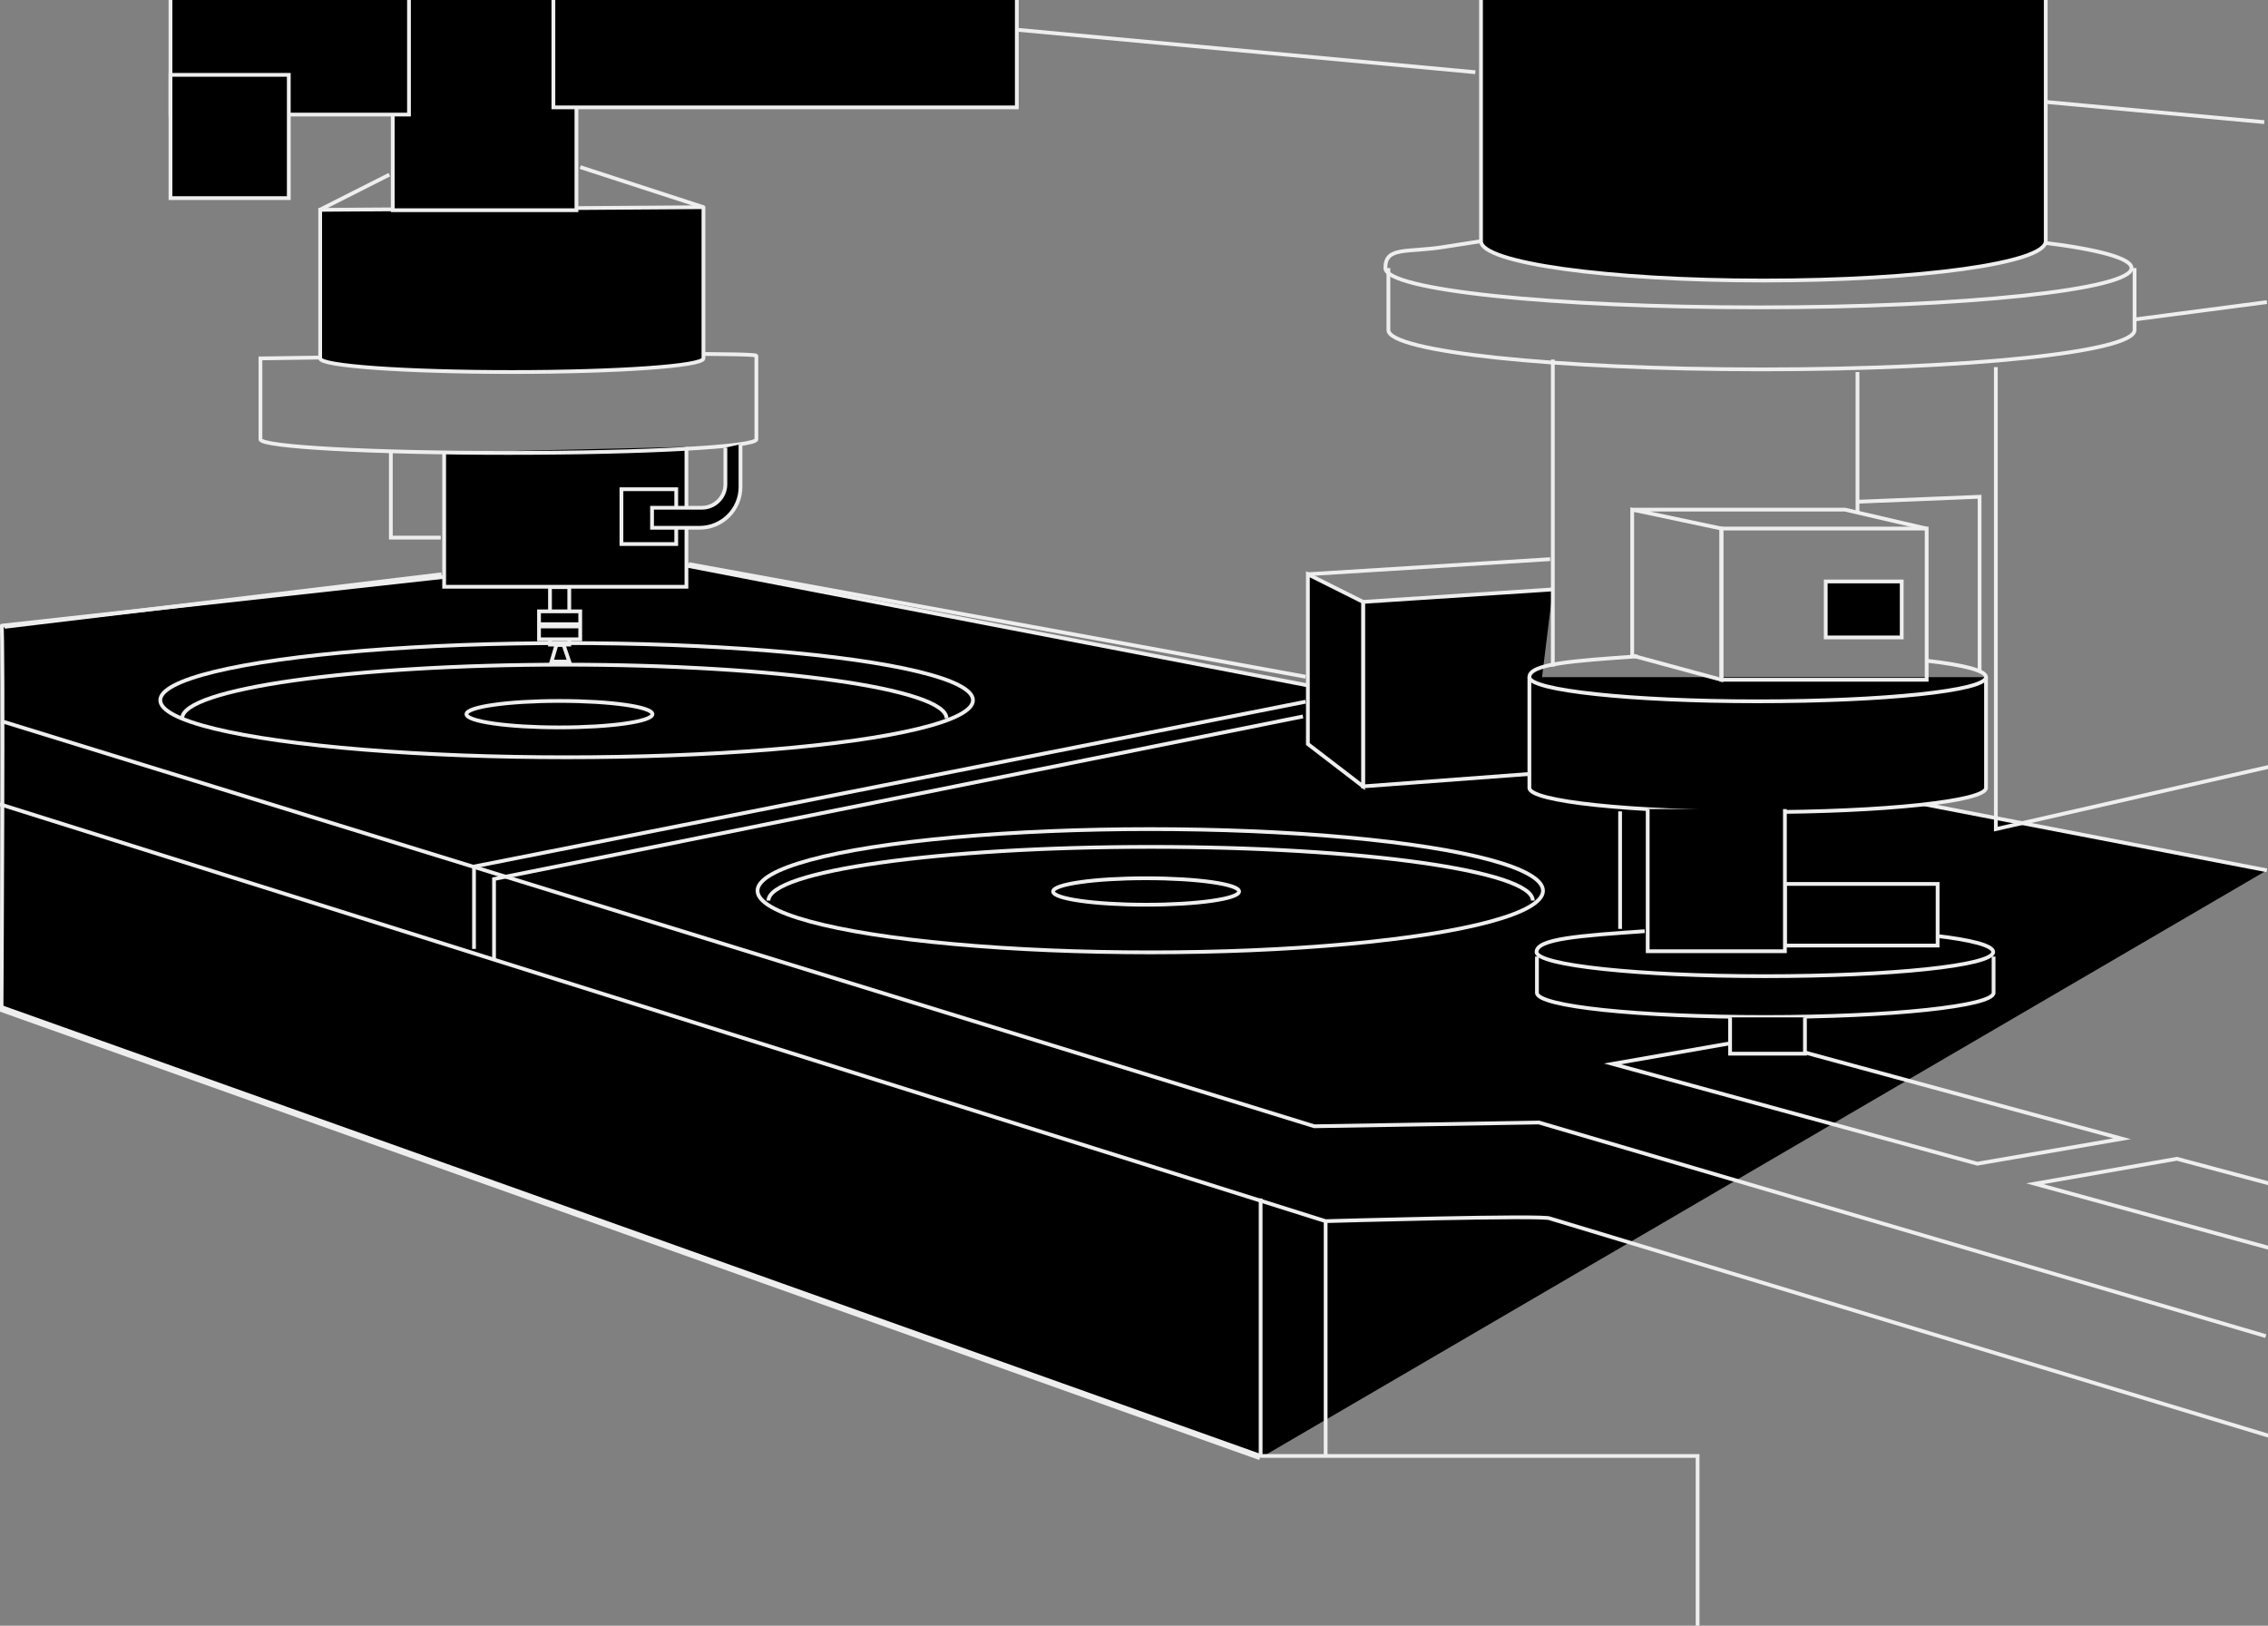 <?xml version="1.0" encoding="UTF-8"?>
<svg id="_圖層_1" data-name="圖層_1" xmlns="http://www.w3.org/2000/svg" version="1.1" viewBox="0 0 600 430">
  <rect x="0" y="0" width="600" height="430" fill="#808080" stroke="none"/>
  <!-- Generator: Adobe Illustrator 29.0.1, SVG Export Plug-In . SVG Version: 2.1.0 Build 192)  -->
  <defs>
    <style>
      .st0 {
        fill: none;
      }

      .st0, .st1 {
        stroke: #eee;
        stroke-miterlimit: 10;
      }
    </style>
  </defs>
  <path class="st1" d="M333.3,385.7L.4,267.2s.6-102.4,0-101.7l167.7-18.5,431.6,83.2"/>
  <path class="st1" d="M117.5,119.7v35.5h64.1v-37M410.8,155.9l-50.2,3.3v48.8l44.2-3.3"/>
  <path class="st1" d="M404.6,179.1v29.3c0,3.6,27,6.4,60.4,6.4s60.4-2.9,60.4-6.4v-29.3"/>
  <ellipse class="st1" cx="149.9" cy="185.2" rx="107.5" ry="15.1"/>
  <ellipse class="st1" cx="304.3" cy="235.6" rx="103.9" ry="16.3"/>
  <path class="st0" d="M200.1,94.1v22.1c0,2-29.4,3.6-65.6,3.6s-65.6-1.6-65.6-3.6v-21.4s131.2-2.1,131.2-.7ZM48.2,190c0-7.8,45.2-14.2,101.1-14.2s101.1,6.4,101.1,14.2"/>
  <ellipse class="st1" cx="148" cy="188.9" rx="24.6" ry="3.5"/>
  <ellipse class="st1" cx="303.2" cy="235.8" rx="24.6" ry="3.5"/>
  <path class="st0" d="M203.3,238.2c0-7.8,45.2-14.2,101.1-14.2s101.1,6.4,101.1,14.2"/>
  <path class="st1" d="M186.1,54.8v40c0,2-22.7,3.6-50.7,3.6s-50.7-1.6-50.7-3.6v-39.3c0,0,102.8-.7,101.4-.7Z"/>
  <path class="st1" d="M103.9-2.3h48.6v57.9h-48.6V-2.3Z"/>
  <path class="st1" d="M146.4-1.6h122.6v30h-122.6V-1.6ZM45.1-2.3h63.1V30.3h-63.1V-2.3Z"/>
  <path class="st1" d="M45.1,19.8h31.3v32.6h-31.3V19.8Z"/>
  <path class="st0" d="M367.3,70.9v16.4c0,5.7,44.2,10.4,98.7,10.4s98.7-4.6,98.7-10.4v-16.4"/>
  <path class="st0" d="M539.9,64.1c15,1.8,24,4.2,24,6.8,0,5.7-44.2,10.4-98.7,10.4s-98.7-4.6-98.7-10.4,5.7-4,15.6-5.6l9.6-1.5"/>
  <path class="st1" d="M391.8-1.6V63.8c0,5.7,33.5,10.4,74.7,10.4s74.7-4.6,74.7-10.4V-3.8c0,0-150.5,1.1-149.4,2.2h0Z"/>
  <path class="st0" d="M510,174.8c9.6,1.1,15.4,2.6,15.4,4.3,0,3.6-27,6.4-60.4,6.4s-60.4-2.9-60.4-6.4,11.4-4.3,28.6-5.5"/>
  <path class="st1" d="M406.6,253v9.6c0,3.6,27,6.4,60.4,6.4s60.4-2.9,60.4-6.4v-9.6"/>
  <path class="st0" d="M455.4,139.8h54.3v40h-54.3v-40Z"/>
  <path class="st1" d="M483,153.8h20.1v14.8h-20.1v-14.8Z"/>
  <path class="st0" d="M431.8,134.8l23.6,5v40l-23.6-6.4v-38.6ZM410.8,176.3v-81.2M431.8,134.8h56.3l21.5,5M491.4,98.4v37"/>
  <path class="st1" d="M346,151.9l14.6,7.3v48.8l-14.6-11.2v-44.9Z"/>
  <path class="st0" d="M410.1,147.9l-64.4,4M491.7,132.7l32-1.3v46.3M528,97.1v122.2l72.4-16.5M564.7,84.5l35-4.6M269.4,7.9l120.9,11.2M541.6,27l57.4,5.3"/>
  <path class="st1" d="M164.4,129.4h14.5v14.5h-14.5v-14.5Z"/>
  <path class="st0" d="M103.4,119.7v22.5h13.2M145.5,155.3h5.1v15.2h-5.1v-15.2ZM147.2,170.6l-1.3,4.4h4.7l-1.5-4.4h-1.9Z"/>
  <path class="st1" d="M142.6,165.7h10.9v3.4h-10.9v-3.4ZM142.6,161.7h10.9v3.4h-10.9v-3.4Z"/>
  <path class="st0" d="M1.2,165.8l115.6-13.9M182.2,149.2l163.2,29.8M-.1,212.7l350.8,110.3s58.5-1.7,59.4-.7l191.2,57.8"/>
  <path class="st0" d="M345.4,185.6l-220,43.6v21.8"/>
  <path class="st0" d="M344.7,189.5l-214,43v21.1M-.1,266.2l333.6,118.9h115.6v46.9M428.6,214.6v31.1M333.5,385.1v-68.1M350.7,323v62.1M426.6,281.4l37.7-6.6,97.1,26.4-38.3,6.6-96.5-26.4ZM538.3,313.1l37.6-6.6,91.2,24.4-32.4,8.6-96.4-26.4Z"/>
  <path class="st1" d="M457.7,269.1v9.6h19.8v-9.6"/>
  <path class="st0" d="M84.6,55.5l18.4-9.3M186.1,54.8l-32.6-10.6M.9,190.9l346.8,107,59.4-1,192.3,56.5"/>
  <path class="st1" d="M191.9,118.4v9.7c0,3.4-2.8,6.2-6.2,6.2h-13.2v5.3h12.6c5.9,0,10.8-4.8,10.8-10.8v-11.3M511.9,247.5c9.6,1.1,15.4,2.6,15.4,4.3,0,3.6-27,6.4-60.4,6.4s-60.4-2.9-60.4-6.4,11.4-4.3,28.6-5.5"/>
  <path class="st1" d="M472.2,233.8h40.4v16.3h-40.4v-16.3Z"/>
  <path class="st1" d="M435.9,214v37.6h36.3v-37.6"/>
</svg>